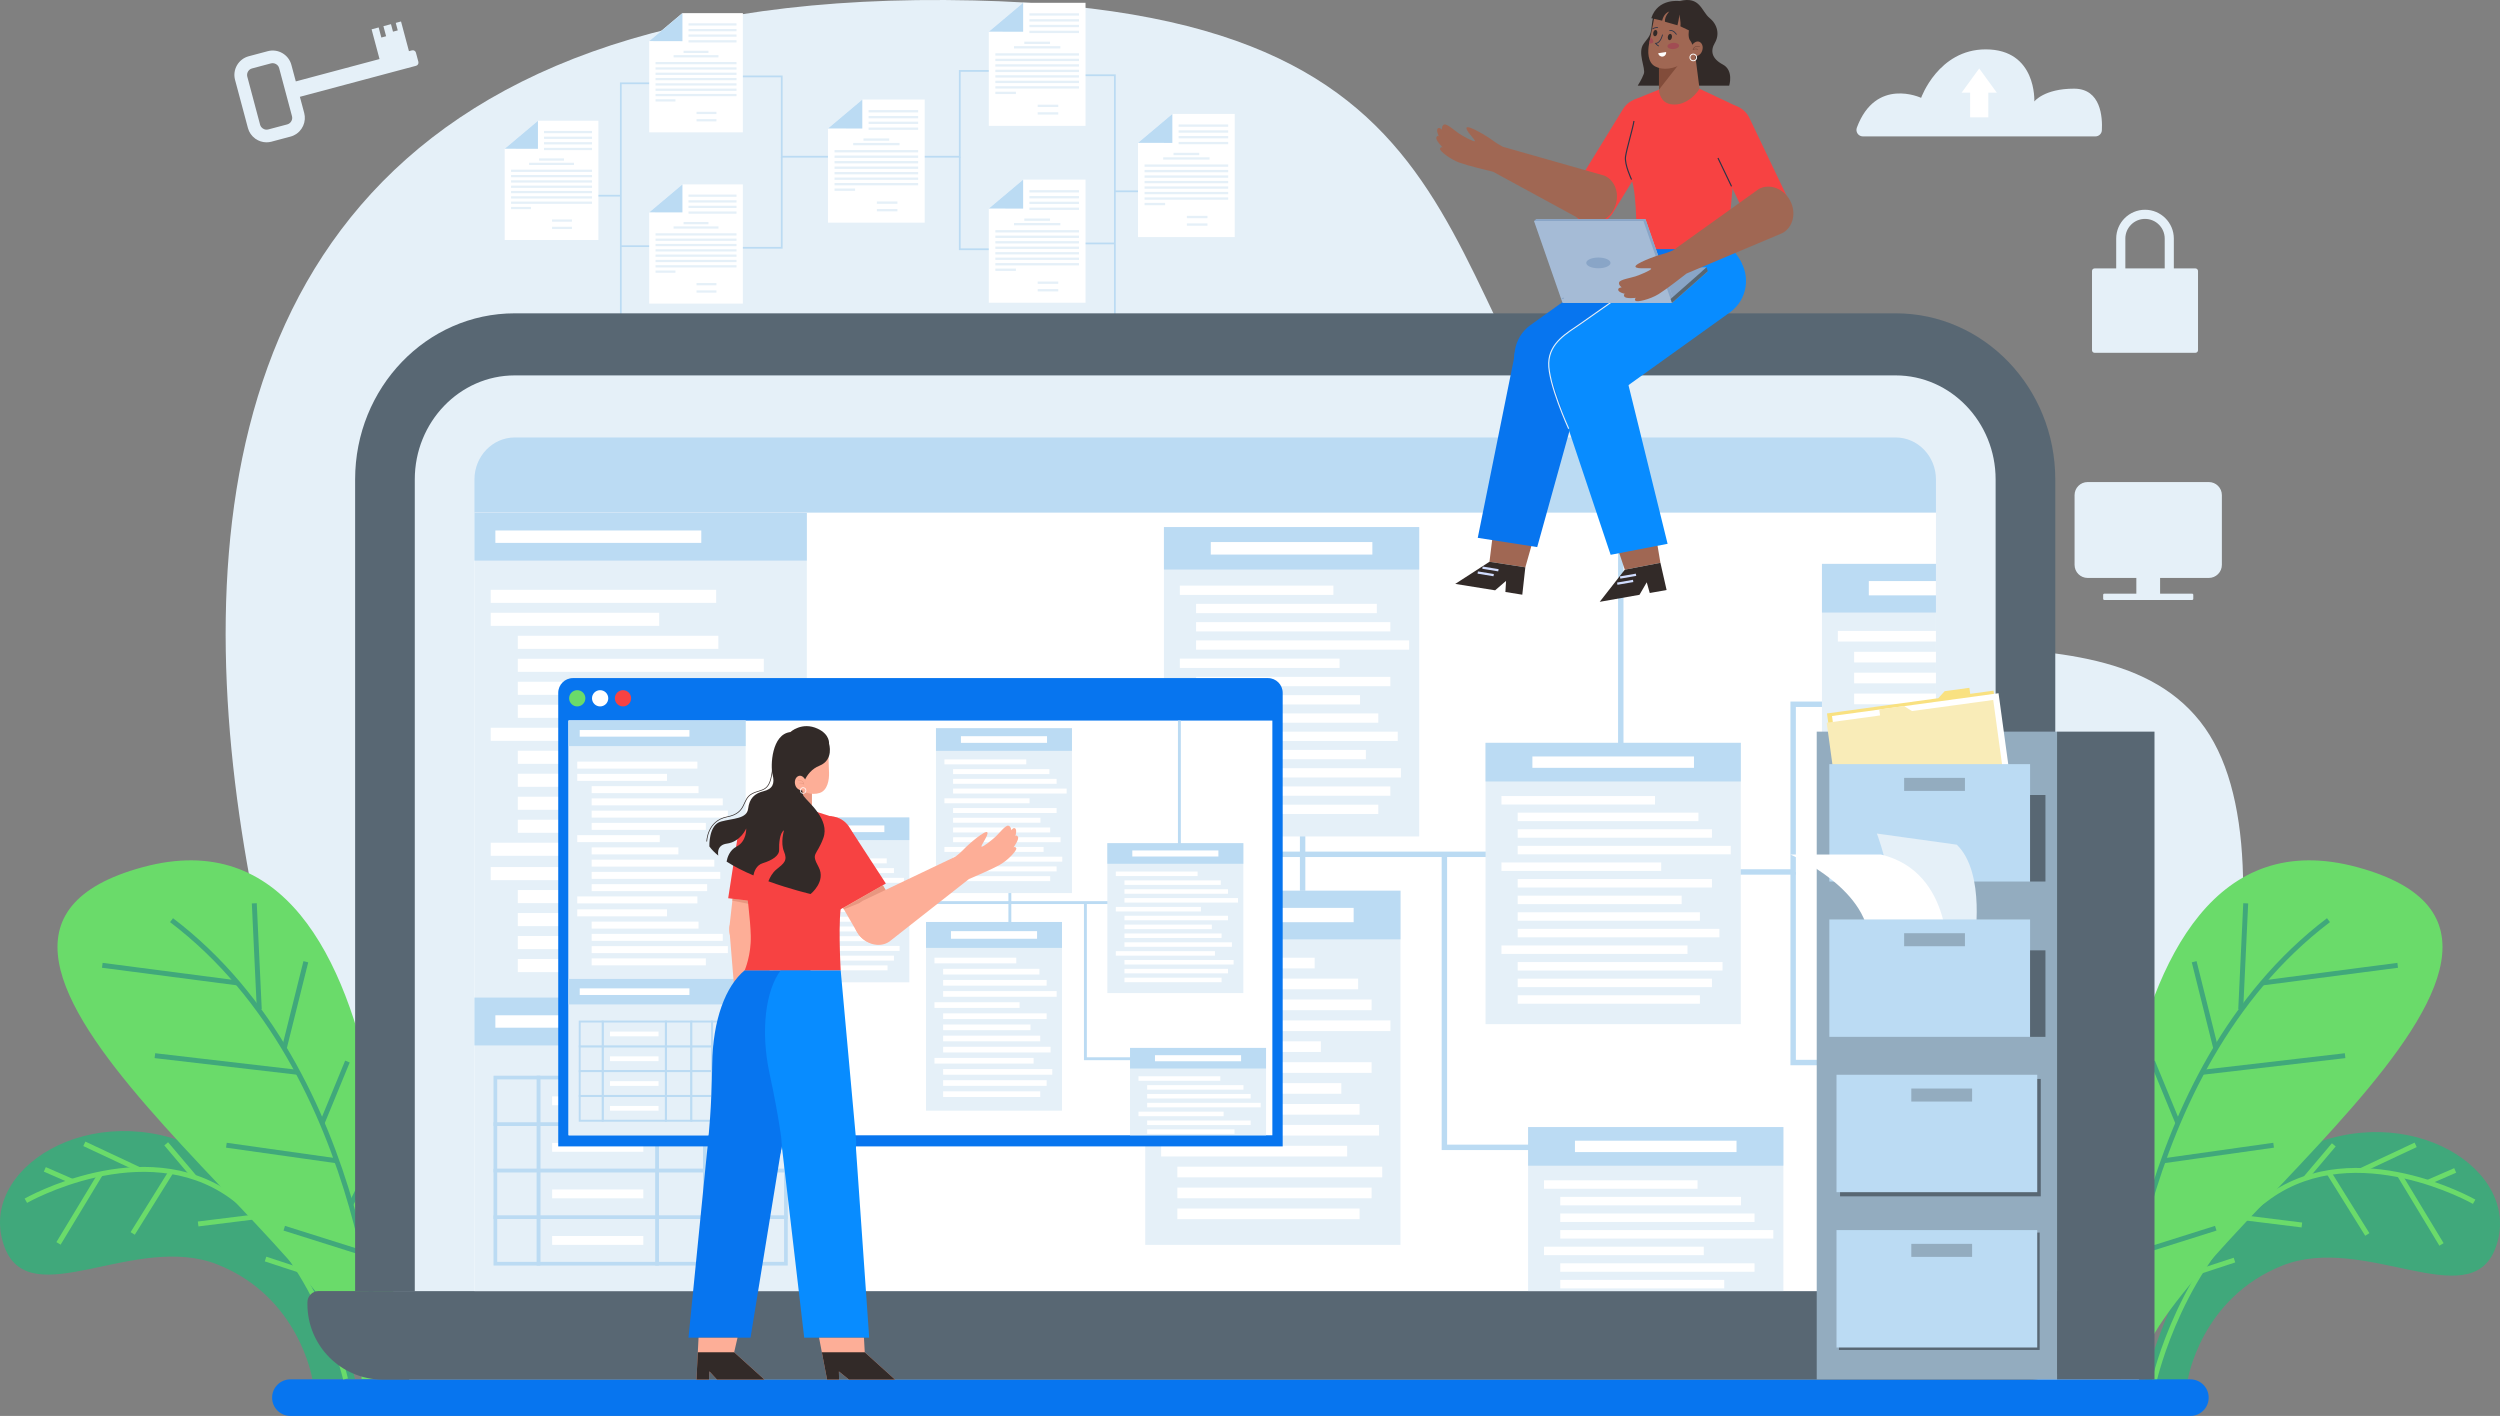 <?xml version="1.0" encoding="UTF-8"?><svg id="Layer_2" xmlns="http://www.w3.org/2000/svg" viewBox="0 0 2519.39 1426.92"><rect x="0" y="0" width="2519.39" height="1426.92" fill="#808080" stroke="none"/><defs><style>.cls-1{fill:#f9ecb8;}.cls-2{fill:#f9e181;}.cls-3{fill:#f74242;}.cls-4{fill:#e89780;}.cls-5{fill:#fff;}.cls-6,.cls-7,.cls-8{fill:#e5f0f8;}.cls-9{fill:#fdae97;}.cls-10{fill:#824c3a;}.cls-11{fill:#6adb6a;}.cls-12{fill:#a06753;}.cls-13{fill:#93acbf;}.cls-14{fill:#a14c53;}.cls-15{fill:#a5bbd6;}.cls-16{fill:#bbdbf3;}.cls-17{fill:#0775ef;}.cls-18{fill:#40a87b;}.cls-19{fill:#088cff;}.cls-20{fill:#89a5c7;}.cls-21{fill:#586773;}.cls-22{fill:#322a28;}.cls-23{stroke-width:.85px;}.cls-23,.cls-24,.cls-25,.cls-26,.cls-27,.cls-7,.cls-28,.cls-29,.cls-30,.cls-31,.cls-32,.cls-33,.cls-34,.cls-8,.cls-35{stroke-miterlimit:10;}.cls-23,.cls-24,.cls-25,.cls-26,.cls-27,.cls-36,.cls-28,.cls-29,.cls-30,.cls-31,.cls-32,.cls-33,.cls-34,.cls-35,.cls-37{fill:none;}.cls-23,.cls-31{stroke:#2c3447;}.cls-24{stroke:#d1ddff;stroke-width:2.29px;}.cls-25{stroke:#40a87b;}.cls-25,.cls-26{stroke-width:4.97px;}.cls-26{stroke:#6adb6a;}.cls-27{stroke-width:.72px;}.cls-27,.cls-34{stroke:#fff;}.cls-7{stroke-width:1.98px;}.cls-7,.cls-29,.cls-32,.cls-33,.cls-8,.cls-35{stroke:#bbdbf3;}.cls-36{stroke:#724638;stroke-width:.57px;}.cls-36,.cls-37{stroke-linecap:round;stroke-linejoin:round;}.cls-28{stroke:#322a28;stroke-width:.71px;}.cls-29{stroke-width:2.91px;}.cls-30{stroke:#e5f0f8;stroke-width:1.14px;}.cls-31{stroke-width:1.18px;}.cls-32{stroke-width:1.79px;}.cls-33{stroke-width:1.74px;}.cls-34{stroke-width:.97px;}.cls-8{stroke-width:3.72px;}.cls-35{stroke-width:5.46px;}.cls-37{stroke:#e89780;stroke-width:.55px;}</style></defs><g id="_ÎÓÈ_1"><g><path class="cls-6" d="M417.06,1400.24S-273.8-29.16,981.52,.45c554.7,13.09,440.29,312.08,676.85,558.16,153.34,159.5,448.25,29.02,558.77,168.4,110.52,139.38-19.36,536.8-64.92,673.23H417.06Z"/><g><path class="cls-18" d="M2161.66,1390.72s44.29-176.67,154.7-231.2,228.24,20.12,198.32,98.62c-25.8,67.68-131.89-15.54-214.44,17.19s-95.56,115.39-95.56,115.39h-43.01Z"/><path class="cls-26" d="M2493.33,1211.07s-118.49-67.53-206.41-5.1c-87.91,62.43-115.74,184.75-115.74,184.75"/><line class="cls-26" x1="2474.22" y1="1179.49" x2="2446.65" y2="1191.5"/><line class="cls-26" x1="2434.4" y1="1153.73" x2="2379.49" y2="1179.49"/><line class="cls-26" x1="2351.9" y1="1153.73" x2="2323.34" y2="1187.48"/><line class="cls-26" x1="2297.75" y1="1176.35" x2="2284.91" y2="1207.43"/><line class="cls-26" x1="2460.43" y1="1254.07" x2="2418.11" y2="1184.05"/><line class="cls-26" x1="2385.67" y1="1244.04" x2="2346.85" y2="1181.7"/><line class="cls-26" x1="2319.73" y1="1234.48" x2="2261.38" y2="1227.23"/><line class="cls-26" x1="2251.8" y1="1269.84" x2="2218.35" y2="1280.82"/></g><g><path class="cls-11" d="M2123.6,1389.69s-31.25-592.2,251.6-515.89c282.86,76.31-220.64,395.48-220.21,515.89h-31.39Z"/><path class="cls-25" d="M2135.03,1389.69s9.88-309.41,211.5-462.4"/><line class="cls-25" x1="2258.1" y1="1017.01" x2="2263.14" y2="910.32"/><line class="cls-25" x1="2416.29" y1="972.8" x2="2280.01" y2="990.56"/><line class="cls-25" x1="2363.29" y1="1063.86" x2="2219.2" y2="1080.65"/><line class="cls-25" x1="2291.24" y1="1154.1" x2="2179.95" y2="1169.83"/><line class="cls-25" x1="2169.27" y1="1069.78" x2="2194.78" y2="1131.76"/><line class="cls-25" x1="2211.19" y1="969.19" x2="2232.94" y2="1056.45"/><line class="cls-25" x1="2145.46" y1="1173.25" x2="2165.78" y2="1213.76"/><line class="cls-25" x1="2232.94" y1="1237.75" x2="2153.18" y2="1262.9"/></g><path class="cls-17" d="M2207.38,1426.92H292.65c-10.18,0-18.43-8.25-18.43-18.43h0c0-10.18,8.25-18.43,18.43-18.43h1914.73c10.18,0,18.43,8.25,18.43,18.43h0c0,10.18-8.25,18.43-18.43,18.43Z"/><g><path class="cls-18" d="M357.74,1389.69s-44.29-176.67-154.7-231.2c-110.41-54.52-228.24,20.12-198.32,98.62,25.8,67.68,131.9-15.54,214.44,17.19,82.55,32.73,95.56,115.39,95.56,115.39h43.01Z"/><path class="cls-26" d="M26.06,1210.04s118.49-67.53,206.41-5.1c87.91,62.43,115.74,184.75,115.74,184.75"/><line class="cls-26" x1="45.17" y1="1178.46" x2="72.74" y2="1190.48"/><line class="cls-26" x1="84.99" y1="1152.7" x2="139.9" y2="1178.46"/><line class="cls-26" x1="167.49" y1="1152.7" x2="196.06" y2="1186.45"/><line class="cls-26" x1="221.64" y1="1175.32" x2="234.48" y2="1206.4"/><line class="cls-26" x1="58.96" y1="1253.04" x2="101.28" y2="1183.02"/><line class="cls-26" x1="133.72" y1="1243.01" x2="172.54" y2="1180.67"/><line class="cls-26" x1="199.66" y1="1233.45" x2="258.02" y2="1226.2"/><line class="cls-26" x1="267.6" y1="1268.81" x2="301.05" y2="1279.79"/></g><g><path class="cls-11" d="M395.79,1389.69s31.25-592.2-251.6-515.89c-282.86,76.31,220.64,395.48,220.21,515.89h31.39Z"/><path class="cls-25" d="M384.36,1389.69s-9.88-309.41-211.5-462.4"/><line class="cls-25" x1="261.29" y1="1017.01" x2="256.26" y2="910.32"/><line class="cls-25" x1="103.1" y1="972.8" x2="239.38" y2="990.56"/><line class="cls-25" x1="156.1" y1="1063.86" x2="300.2" y2="1080.65"/><line class="cls-25" x1="228.15" y1="1154.1" x2="339.45" y2="1169.83"/><line class="cls-25" x1="350.12" y1="1069.78" x2="324.61" y2="1131.76"/><line class="cls-25" x1="308.2" y1="969.19" x2="286.46" y2="1056.45"/><line class="cls-25" x1="373.94" y1="1173.25" x2="353.61" y2="1213.76"/><line class="cls-25" x1="286.46" y1="1237.75" x2="366.21" y2="1262.9"/></g><path class="cls-6" d="M2225.93,485.79h-122.1c-7.28,0-13.17,5.9-13.17,13.17v70.29c0,7.28,5.9,13.17,13.17,13.17h49.08v15.86h-32.3c-.63,0-1.14,.51-1.14,1.14v4.06c0,.63,.51,1.14,1.14,1.14h88.54c.63,0,1.14-.51,1.14-1.14v-4.06c0-.63-.51-1.14-1.14-1.14h-32.3v-15.86h49.08c7.28,0,13.17-5.9,13.17-13.17v-70.29c0-7.28-5.9-13.17-13.17-13.17Z"/><g><path class="cls-6" d="M1877.33,137.46h234.33c3.44,0,6.31-2.67,6.5-6.11,.71-12.95-.74-41.98-28.03-42-30.23-.02-40.04,12.9-40.04,12.9,0,0,2.64-52.57-49.1-52.49-47.64,.07-64.97,48.85-64.97,48.85,0,0-45.61-21.47-64.77,30.01-1.59,4.27,1.52,8.84,6.09,8.84Z"/><polygon class="cls-5" points="1994.55 68.99 1976.8 93.42 1985.38 93.42 1985.38 118.23 2003.73 118.23 2003.73 93.42 2012.31 93.42 1994.55 68.99"/></g><path class="cls-6" d="M2212.46,270.5h-21.77v-30.08c0-16.01-13.03-29.04-29.04-29.04s-29.04,13.03-29.04,29.04v30.08h-21.77c-1.44,0-2.61,1.17-2.61,2.6v79.84c0,1.44,1.17,2.6,2.61,2.6h101.61c1.44,0,2.61-1.16,2.61-2.6v-79.84c0-1.44-1.17-2.6-2.61-2.6Zm-70.64-30.08c0-10.94,8.9-19.83,19.84-19.83s19.84,8.9,19.84,19.83v30.08h-39.67v-30.08Z"/><path class="cls-6" d="M411.04,47.49h0l-6.9-25.85-5.31,1.42,2.02,7.57-4.81,1.28-2.02-7.57-7.62,2.04,2.71,10.16-4.81,1.28-2.71-10.16-7.11,1.9,3.79,14.21h0l.85,3.17,2.98,11.17,.37,1.4h0l-84.37,22.53h0s-4.47-16.71-4.47-16.71c-2.77-10.33-13.48-16.51-23.76-13.76l-19.26,5.13c-10.29,2.77-16.51,13.46-13.74,23.77l.06,.23,1.15,4.3,.04,.14,9.22,34.45,.61,2.3,1.91,7.15c1.16,4.37,3.75,7.98,7.15,10.49v.03c.2,.12,.38,.26,.56,.37,3.11,2.16,6.81,3.41,10.65,3.5,1.77,.03,3.6-.17,5.4-.65l.52-.14v-.02s8.18-2.18,8.18-2.18l1.34-.36,9.17-2.44c2.19-.57,4.2-1.54,5.98-2.76,1.05-.73,2.01-1.55,2.88-2.44,3.16-3.25,5.12-7.54,5.47-12.11,.18-2.12,0-4.3-.58-6.47l-3.73-13.95-.48-1.76-.16-.58h0s117.12-31.28,117.12-31.28c1.74-.46,2.76-2.25,2.3-3.99l-1.23-4.62h0l-1.24-4.63c-.46-1.73-2.24-2.76-3.98-2.3l-3.05,.81-.8-2.99-.29-1.1Zm-136.31,81.79l-4.41,1.18s-.03,0-.05,0c-.39,.1-.79,.16-1.18,.19-.11,0-.22,0-.34,0-.31,0-.61,0-.91-.04-.11-.01-.21-.03-.32-.05-.32-.06-.63-.13-.94-.23-.07-.02-.15-.05-.22-.07-1.16-.42-2.2-1.16-2.98-2.12-.05-.07-.1-.14-.15-.2-.2-.26-.38-.54-.54-.84-.04-.07-.08-.15-.12-.22-.18-.36-.33-.74-.44-1.14l-5.02-18.82-.05-.2-1.73-6.49-3.43-12.86-.67-2.51-.71-2.68-1.34-5.03c-.18-.68-.22-1.36-.17-2.04,.18-2.79,2.1-5.37,4.9-6.11l19.22-5.14c1.12-.3,2.26-.25,3.32,.03,2.28,.6,4.22,2.33,4.85,4.72l7.12,26.68,.51,1.89,4.28,16.02,1.05,3.96c.39,1.47,.22,2.96-.34,4.28-.78,1.85-2.34,3.36-4.38,3.91l-10.43,2.77-1.75,.47-2.64,.69Z"/><g><polyline class="cls-32" points="724.03 77 787.81 77 787.81 157.94 967.21 157.94 967.21 71.47 1034.33 71.47"/><polyline class="cls-32" points="787.81 157.94 787.81 249.7 719.57 249.7"/><polyline class="cls-32" points="967.21 157.94 967.21 251.17 1018.98 251.17"/><g><polyline class="cls-33" points="625.62 332.06 625.62 83.94 701.42 83.94"/><line class="cls-33" x1="667.37" y1="248.08" x2="625.62" y2="248.08"/><line class="cls-33" x1="598.49" y1="197.21" x2="625.62" y2="197.21"/><g><polygon class="cls-5" points="748.62 13.21 748.62 133.35 654.23 133.35 654.23 41.41 687.73 13.21 748.62 13.21"/><polygon class="cls-16" points="687.73 13.21 687.73 41.49 654.23 41.41 687.73 13.21"/><rect class="cls-6" x="693.84" y="23.48" width="48.38" height="2.27"/><rect class="cls-6" x="693.84" y="29.23" width="48.38" height="2.27"/><rect class="cls-6" x="693.84" y="34.76" width="48.38" height="2.27"/><rect class="cls-6" x="693.84" y="40.51" width="48.38" height="2.27"/><rect class="cls-6" x="660.62" y="62.5" width="81.6" height="2.27"/><rect class="cls-6" x="660.62" y="67.86" width="81.6" height="2.27"/><rect class="cls-6" x="660.62" y="73.22" width="81.6" height="2.27"/><rect class="cls-6" x="660.62" y="78.58" width="81.6" height="2.27"/><rect class="cls-6" x="660.62" y="83.94" width="81.6" height="2.27"/><rect class="cls-6" x="660.62" y="89.3" width="81.6" height="2.27"/><rect class="cls-6" x="660.62" y="94.66" width="81.6" height="2.27"/><rect class="cls-6" x="660.62" y="100.02" width="20.06" height="2.27"/><rect class="cls-6" x="701.93" y="112.67" width="20.06" height="2.27"/><rect class="cls-6" x="701.93" y="120.04" width="20.06" height="2.27"/><rect class="cls-6" x="688.87" y="51.15" width="25.1" height="2.27"/><rect class="cls-6" x="678.81" y="55.54" width="45.23" height="2.27"/></g><g><polygon class="cls-5" points="603.01 121.7 603.01 241.83 508.62 241.83 508.62 149.89 542.13 121.7 603.01 121.7"/><polygon class="cls-16" points="542.13 121.7 542.13 149.98 508.62 149.89 542.13 121.7"/><rect class="cls-6" x="548.24" y="131.97" width="48.38" height="2.27"/><rect class="cls-6" x="548.24" y="137.72" width="48.38" height="2.27"/><rect class="cls-6" x="548.24" y="143.25" width="48.38" height="2.27"/><rect class="cls-6" x="548.24" y="149" width="48.38" height="2.27"/><rect class="cls-6" x="515.02" y="170.98" width="81.6" height="2.27"/><rect class="cls-6" x="515.02" y="176.34" width="81.6" height="2.27"/><rect class="cls-6" x="515.02" y="181.71" width="81.6" height="2.27"/><rect class="cls-6" x="515.02" y="187.07" width="81.6" height="2.27"/><rect class="cls-6" x="515.02" y="192.43" width="81.6" height="2.27"/><rect class="cls-6" x="515.02" y="197.79" width="81.6" height="2.27"/><rect class="cls-6" x="515.02" y="203.15" width="81.6" height="2.27"/><rect class="cls-6" x="515.02" y="208.51" width="20.06" height="2.27"/><rect class="cls-6" x="556.33" y="221.15" width="20.06" height="2.27"/><rect class="cls-6" x="556.33" y="228.53" width="20.06" height="2.27"/><rect class="cls-6" x="543.27" y="159.63" width="25.1" height="2.27"/><rect class="cls-6" x="533.2" y="164.02" width="45.23" height="2.27"/></g><g><polygon class="cls-5" points="748.62 185.8 748.62 305.94 654.23 305.94 654.23 214 687.73 185.8 748.62 185.8"/><polygon class="cls-16" points="687.73 185.8 687.73 214.08 654.23 214 687.73 185.8"/><rect class="cls-6" x="693.84" y="196.07" width="48.38" height="2.27"/><rect class="cls-6" x="693.84" y="201.82" width="48.38" height="2.27"/><rect class="cls-6" x="693.84" y="207.35" width="48.38" height="2.27"/><rect class="cls-6" x="693.84" y="213.1" width="48.38" height="2.27"/><rect class="cls-6" x="660.62" y="235.09" width="81.6" height="2.27"/><rect class="cls-6" x="660.62" y="240.45" width="81.6" height="2.27"/><rect class="cls-6" x="660.62" y="245.81" width="81.6" height="2.27"/><rect class="cls-6" x="660.62" y="251.17" width="81.6" height="2.27"/><rect class="cls-6" x="660.62" y="256.53" width="81.6" height="2.27"/><rect class="cls-6" x="660.62" y="261.89" width="81.6" height="2.27"/><rect class="cls-6" x="660.62" y="267.25" width="81.6" height="2.27"/><rect class="cls-6" x="660.62" y="272.61" width="20.06" height="2.27"/><rect class="cls-6" x="701.93" y="285.25" width="20.06" height="2.27"/><rect class="cls-6" x="701.93" y="292.63" width="20.06" height="2.27"/><rect class="cls-6" x="688.87" y="223.74" width="25.1" height="2.27"/><rect class="cls-6" x="678.81" y="228.13" width="45.23" height="2.27"/></g></g><g><polygon class="cls-5" points="931.88 100.33 931.88 224.39 834.4 224.39 834.4 129.45 869 100.33 931.88 100.33"/><polygon class="cls-16" points="869 100.33 869 129.54 834.4 129.45 869 100.33"/><rect class="cls-6" x="875.32" y="110.94" width="49.96" height="2.34"/><rect class="cls-6" x="875.32" y="116.88" width="49.96" height="2.34"/><rect class="cls-6" x="875.32" y="122.59" width="49.96" height="2.34"/><rect class="cls-6" x="875.32" y="128.52" width="49.96" height="2.34"/><rect class="cls-6" x="841" y="151.23" width="84.27" height="2.34"/><rect class="cls-6" x="841" y="156.76" width="84.27" height="2.34"/><rect class="cls-6" x="841" y="162.3" width="84.27" height="2.34"/><rect class="cls-6" x="841" y="167.84" width="84.27" height="2.34"/><rect class="cls-6" x="841" y="173.37" width="84.27" height="2.34"/><rect class="cls-6" x="841" y="178.91" width="84.27" height="2.34"/><rect class="cls-6" x="841" y="184.44" width="84.27" height="2.34"/><rect class="cls-6" x="841" y="189.98" width="20.72" height="2.34"/><rect class="cls-6" x="883.67" y="203.04" width="20.72" height="2.34"/><rect class="cls-6" x="883.67" y="210.65" width="20.72" height="2.34"/><rect class="cls-6" x="870.18" y="139.51" width="25.92" height="2.34"/><rect class="cls-6" x="859.79" y="144.04" width="46.71" height="2.34"/></g><polyline class="cls-32" points="1123.5 332.06 1123.5 75.83 1045.21 75.83"/><line class="cls-32" x1="1080.37" y1="245.33" x2="1123.5" y2="245.33"/><line class="cls-32" x1="1151.51" y1="192.8" x2="1123.5" y2="192.8"/><g><polygon class="cls-5" points="1093.95 2.79 1093.95 126.85 996.47 126.85 996.47 31.91 1031.08 2.79 1093.95 2.79"/><polygon class="cls-16" points="1031.08 2.79 1031.08 32 996.47 31.91 1031.08 2.79"/><rect class="cls-6" x="1037.39" y="13.4" width="49.96" height="2.34"/><rect class="cls-6" x="1037.39" y="19.34" width="49.96" height="2.34"/><rect class="cls-6" x="1037.39" y="25.04" width="49.96" height="2.34"/><rect class="cls-6" x="1037.39" y="30.98" width="49.96" height="2.34"/><rect class="cls-6" x="1003.08" y="53.69" width="84.27" height="2.34"/><rect class="cls-6" x="1003.08" y="59.22" width="84.27" height="2.34"/><rect class="cls-6" x="1003.08" y="64.76" width="84.27" height="2.34"/><rect class="cls-6" x="1003.08" y="70.29" width="84.27" height="2.34"/><rect class="cls-6" x="1003.08" y="75.83" width="84.27" height="2.34"/><rect class="cls-6" x="1003.08" y="81.37" width="84.27" height="2.34"/><rect class="cls-6" x="1003.08" y="86.9" width="84.27" height="2.34"/><rect class="cls-6" x="1003.08" y="92.44" width="20.72" height="2.34"/><rect class="cls-6" x="1045.74" y="105.49" width="20.72" height="2.34"/><rect class="cls-6" x="1045.74" y="113.11" width="20.72" height="2.34"/><rect class="cls-6" x="1032.25" y="41.97" width="25.92" height="2.34"/><rect class="cls-6" x="1021.86" y="46.5" width="46.71" height="2.34"/></g><g><polygon class="cls-5" points="1244.31 114.82 1244.31 238.88 1146.84 238.88 1146.84 143.94 1181.44 114.82 1244.31 114.82"/><polygon class="cls-16" points="1181.44 114.82 1181.44 144.03 1146.84 143.94 1181.44 114.82"/><rect class="cls-6" x="1187.75" y="125.43" width="49.96" height="2.34"/><rect class="cls-6" x="1187.75" y="131.37" width="49.96" height="2.34"/><rect class="cls-6" x="1187.75" y="137.08" width="49.96" height="2.34"/><rect class="cls-6" x="1187.75" y="143.01" width="49.96" height="2.34"/><rect class="cls-6" x="1153.44" y="165.72" width="84.27" height="2.34"/><rect class="cls-6" x="1153.44" y="171.25" width="84.27" height="2.34"/><rect class="cls-6" x="1153.44" y="176.79" width="84.27" height="2.34"/><rect class="cls-6" x="1153.44" y="182.33" width="84.27" height="2.34"/><rect class="cls-6" x="1153.44" y="187.86" width="84.27" height="2.34"/><rect class="cls-6" x="1153.44" y="193.4" width="84.27" height="2.34"/><rect class="cls-6" x="1153.44" y="198.93" width="84.27" height="2.34"/><rect class="cls-6" x="1153.44" y="204.47" width="20.72" height="2.34"/><rect class="cls-6" x="1196.1" y="217.53" width="20.72" height="2.34"/><rect class="cls-6" x="1196.1" y="225.14" width="20.72" height="2.34"/><rect class="cls-6" x="1182.61" y="154" width="25.92" height="2.34"/><rect class="cls-6" x="1172.22" y="158.53" width="46.71" height="2.34"/></g><g><polygon class="cls-5" points="1093.95 181.02 1093.95 305.08 996.47 305.08 996.47 210.14 1031.08 181.02 1093.95 181.02"/><polygon class="cls-16" points="1031.08 181.02 1031.08 210.23 996.47 210.14 1031.08 181.02"/><rect class="cls-6" x="1037.39" y="191.63" width="49.96" height="2.34"/><rect class="cls-6" x="1037.39" y="197.57" width="49.96" height="2.34"/><rect class="cls-6" x="1037.39" y="203.27" width="49.96" height="2.34"/><rect class="cls-6" x="1037.39" y="209.21" width="49.96" height="2.34"/><rect class="cls-6" x="1003.08" y="231.92" width="84.27" height="2.34"/><rect class="cls-6" x="1003.08" y="237.45" width="84.27" height="2.34"/><rect class="cls-6" x="1003.08" y="242.99" width="84.27" height="2.34"/><rect class="cls-6" x="1003.08" y="248.52" width="84.27" height="2.34"/><rect class="cls-6" x="1003.08" y="254.06" width="84.27" height="2.34"/><rect class="cls-6" x="1003.08" y="259.6" width="84.27" height="2.34"/><rect class="cls-6" x="1003.08" y="265.13" width="84.27" height="2.34"/><rect class="cls-6" x="1003.08" y="270.67" width="20.72" height="2.34"/><rect class="cls-6" x="1045.74" y="283.72" width="20.72" height="2.34"/><rect class="cls-6" x="1045.74" y="291.34" width="20.72" height="2.34"/><rect class="cls-6" x="1032.25" y="220.2" width="25.92" height="2.34"/><rect class="cls-6" x="1021.86" y="224.73" width="46.71" height="2.34"/></g></g><g><path class="cls-21" d="M321.12,1301.05h1788.17c6.24,0,11.31,5.07,11.31,11.31v1.99c0,41.92-34.04,75.96-75.96,75.96H385.77c-41.92,0-75.96-34.04-75.96-75.96v-1.99c0-6.24,5.07-11.31,11.31-11.31Z"/><path class="cls-21" d="M2071.22,483.13v817.93H357.88V483.13c0-92.46,71.99-167.38,160.84-167.38H1910.38c88.84,0,160.84,74.92,160.84,167.38Z"/><path class="cls-6" d="M2011.1,483.13v817.93H418V483.13c0-57.77,45.21-104.82,100.72-104.82H1910.38c55.51,0,100.72,47.05,100.72,104.82Z"/><path class="cls-16" d="M1950.97,483.1v33.61H478.14v-33.61c0-23.22,18.22-42.24,40.59-42.24H1910.38c22.37,0,40.59,19.02,40.59,42.24Z"/><rect class="cls-5" x="478.16" y="516.73" width="1472.8" height="784.33"/><g><rect class="cls-6" x="478.14" y="516.74" width="334.94" height="784.32"/><rect class="cls-16" x="478.14" y="516.74" width="334.94" height="48.21"/><rect class="cls-16" x="478.14" y="1005.32" width="334.94" height="48.21"/><g><rect class="cls-5" x="494.53" y="594.37" width="227.19" height="13.19"/><rect class="cls-5" x="494.53" y="617.54" width="169.79" height="13.19"/><rect class="cls-5" x="521.82" y="640.71" width="202.11" height="13.19"/><rect class="cls-5" x="521.82" y="663.88" width="247.92" height="13.19"/><rect class="cls-5" x="521.82" y="687.05" width="257.58" height="13.19"/><rect class="cls-5" x="521.82" y="710.23" width="215.91" height="13.19"/><rect class="cls-5" x="494.53" y="733.4" width="156.08" height="13.19"/><rect class="cls-5" x="521.82" y="756.57" width="164.02" height="13.19"/><rect class="cls-5" x="521.82" y="779.74" width="231.92" height="13.19"/><rect class="cls-5" x="521.82" y="802.91" width="243.23" height="13.19"/><rect class="cls-5" x="521.82" y="826.08" width="218.39" height="13.19"/><rect class="cls-5" x="494.53" y="849.25" width="227.19" height="13.19"/><rect class="cls-5" x="494.53" y="873.77" width="169.79" height="13.19"/><rect class="cls-5" x="521.82" y="896.94" width="202.11" height="13.19"/><rect class="cls-5" x="521.82" y="920.11" width="247.92" height="13.19"/><rect class="cls-5" x="521.82" y="943.28" width="257.58" height="13.19"/><rect class="cls-5" x="521.82" y="966.45" width="215.91" height="13.19"/></g><g><g><rect class="cls-8" x="662.1" y="1132.81" width="48.21" height="46.9"/><rect class="cls-8" x="542.63" y="1132.81" width="119.47" height="46.9"/><rect class="cls-8" x="499.21" y="1132.81" width="43.42" height="46.9"/><rect class="cls-8" x="710.31" y="1132.81" width="39.31" height="46.9"/><rect class="cls-8" x="749.62" y="1132.81" width="42.39" height="46.9"/></g><rect class="cls-8" x="662.1" y="1085.91" width="48.21" height="46.9"/><rect class="cls-8" x="542.63" y="1085.91" width="119.47" height="46.9"/><rect class="cls-8" x="499.21" y="1085.91" width="43.42" height="46.9"/><rect class="cls-8" x="710.31" y="1085.91" width="39.31" height="46.9"/><rect class="cls-8" x="749.62" y="1085.91" width="42.39" height="46.9"/><rect class="cls-5" x="556.42" y="1104.88" width="91.89" height="8.94"/><rect class="cls-5" x="556.42" y="1151.78" width="91.89" height="8.94"/></g><polyline class="cls-35" points="1112.44 860.94 1312.72 860.94 1312.72 820.32"/><g><g><rect class="cls-8" x="662.1" y="1226.6" width="48.21" height="46.9"/><rect class="cls-8" x="542.63" y="1226.6" width="119.47" height="46.9"/><rect class="cls-8" x="499.21" y="1226.6" width="43.42" height="46.9"/><rect class="cls-8" x="710.31" y="1226.6" width="39.31" height="46.9"/><rect class="cls-8" x="749.62" y="1226.6" width="42.39" height="46.9"/></g><rect class="cls-8" x="662.1" y="1179.7" width="48.21" height="46.9"/><rect class="cls-8" x="542.63" y="1179.7" width="119.47" height="46.9"/><rect class="cls-8" x="499.21" y="1179.7" width="43.42" height="46.9"/><rect class="cls-8" x="710.31" y="1179.7" width="39.31" height="46.9"/><rect class="cls-8" x="749.62" y="1179.7" width="42.39" height="46.9"/><rect class="cls-5" x="556.42" y="1198.68" width="91.89" height="8.94"/><rect class="cls-5" x="556.42" y="1245.58" width="91.89" height="8.94"/></g><rect class="cls-5" x="499.21" y="1023.16" width="207.52" height="12.51"/><rect class="cls-5" x="499.21" y="534.59" width="207.52" height="12.51"/><polyline class="cls-35" points="1744.18 878.72 1807.06 878.72 1807.06 709.72 1857.56 709.72"/><polyline class="cls-35" points="1509.13 860.94 1312.72 860.94 1312.72 906.87"/><g><rect class="cls-6" x="865.33" y="699.95" width="257.22" height="311.8"/><rect class="cls-16" x="865.33" y="699.95" width="257.22" height="42.82"/><rect class="cls-5" x="912.53" y="715.06" width="162.83" height="12.61"/><rect class="cls-5" x="881.34" y="758.94" width="154.74" height="9.38"/><rect class="cls-5" x="897.72" y="777.34" width="182.15" height="9.38"/><rect class="cls-5" x="897.72" y="795.74" width="195.77" height="9.38"/><rect class="cls-5" x="897.72" y="814.14" width="214.72" height="9.38"/><rect class="cls-5" x="881.34" y="832.54" width="160.99" height="9.38"/><rect class="cls-5" x="897.72" y="850.93" width="195.77" height="9.38"/><rect class="cls-5" x="897.72" y="869.33" width="165.23" height="9.38"/><rect class="cls-5" x="897.72" y="887.73" width="183.63" height="9.38"/><rect class="cls-5" x="897.72" y="906.13" width="203.24" height="9.38"/><rect class="cls-5" x="881.34" y="924.53" width="187.49" height="9.38"/><rect class="cls-5" x="897.72" y="942.93" width="206.44" height="9.38"/><rect class="cls-5" x="897.72" y="961.33" width="195.77" height="9.38"/><rect class="cls-5" x="897.72" y="979.73" width="183.63" height="9.38"/></g><g><rect class="cls-6" x="1172.97" y="531.16" width="257.22" height="311.8"/><rect class="cls-16" x="1172.97" y="531.16" width="257.22" height="42.82"/><rect class="cls-5" x="1220.17" y="546.26" width="162.84" height="12.61"/><rect class="cls-5" x="1188.98" y="590.14" width="154.74" height="9.38"/><rect class="cls-5" x="1205.35" y="608.54" width="182.15" height="9.38"/><rect class="cls-5" x="1205.35" y="626.94" width="195.77" height="9.38"/><rect class="cls-5" x="1205.35" y="645.34" width="214.72" height="9.38"/><rect class="cls-5" x="1188.98" y="663.74" width="160.99" height="9.38"/><rect class="cls-5" x="1205.35" y="682.14" width="195.77" height="9.38"/><rect class="cls-5" x="1205.35" y="700.54" width="165.23" height="9.38"/><rect class="cls-5" x="1205.35" y="718.94" width="183.63" height="9.38"/><rect class="cls-5" x="1205.35" y="737.34" width="203.25" height="9.38"/><rect class="cls-5" x="1188.98" y="755.74" width="187.49" height="9.38"/><rect class="cls-5" x="1205.35" y="774.14" width="206.44" height="9.38"/><rect class="cls-5" x="1205.35" y="792.54" width="195.77" height="9.38"/><rect class="cls-5" x="1205.35" y="810.94" width="183.63" height="9.38"/></g><polyline class="cls-35" points="1807.06 878.72 1807.06 1070.78 1892 1070.78"/><g><rect class="cls-6" x="1154.11" y="897.63" width="257.22" height="356.89"/><rect class="cls-16" x="1154.11" y="897.63" width="257.22" height="49.02"/><rect class="cls-5" x="1201.31" y="914.92" width="162.84" height="14.43"/><rect class="cls-5" x="1170.12" y="965.15" width="154.74" height="10.74"/><rect class="cls-5" x="1186.5" y="986.21" width="182.15" height="10.74"/><rect class="cls-5" x="1186.5" y="1007.27" width="195.77" height="10.74"/><rect class="cls-5" x="1186.5" y="1028.33" width="214.72" height="10.74"/><rect class="cls-5" x="1170.12" y="1049.39" width="161" height="10.74"/><rect class="cls-5" x="1186.5" y="1070.45" width="195.77" height="10.74"/><rect class="cls-5" x="1186.5" y="1091.51" width="165.23" height="10.74"/><rect class="cls-5" x="1186.5" y="1112.57" width="183.63" height="10.74"/><rect class="cls-5" x="1186.5" y="1133.63" width="203.24" height="10.74"/><rect class="cls-5" x="1170.12" y="1154.69" width="187.49" height="10.74"/><rect class="cls-5" x="1186.5" y="1175.75" width="206.44" height="10.74"/><rect class="cls-5" x="1186.5" y="1196.81" width="195.77" height="10.74"/><rect class="cls-5" x="1186.5" y="1217.88" width="183.63" height="10.74"/></g><g><rect class="cls-6" x="1836.09" y="568.27" width="114.87" height="356.92"/><rect class="cls-16" x="1836.09" y="568.27" width="114.87" height="49.03"/><rect class="cls-5" x="1883.31" y="585.57" width="67.65" height="14.42"/><rect class="cls-5" x="1852.09" y="635.8" width="98.86" height="10.73"/><rect class="cls-5" x="1868.5" y="656.86" width="82.46" height="10.73"/><rect class="cls-5" x="1868.5" y="677.91" width="82.46" height="10.73"/><rect class="cls-5" x="1868.5" y="698.97" width="82.46" height="10.73"/><rect class="cls-5" x="1852.09" y="720.02" width="98.86" height="10.78"/><rect class="cls-5" x="1868.5" y="741.08" width="82.46" height="10.78"/><rect class="cls-5" x="1868.5" y="762.13" width="82.46" height="10.78"/><rect class="cls-5" x="1868.5" y="783.25" width="82.46" height="10.73"/><rect class="cls-5" x="1868.5" y="804.3" width="82.46" height="10.73"/><rect class="cls-5" x="1852.09" y="825.36" width="98.86" height="10.73"/><rect class="cls-5" x="1868.5" y="846.41" width="82.46" height="10.73"/><rect class="cls-5" x="1868.5" y="867.47" width="82.46" height="10.73"/><rect class="cls-5" x="1868.5" y="888.52" width="82.46" height="10.73"/></g><g><rect class="cls-6" x="1497.08" y="748.59" width="257.22" height="283.5"/><rect class="cls-16" x="1497.08" y="748.59" width="257.22" height="38.94"/><rect class="cls-5" x="1544.27" y="762.33" width="162.83" height="11.46"/><rect class="cls-5" x="1513.09" y="802.22" width="154.74" height="8.53"/><rect class="cls-5" x="1529.46" y="818.95" width="182.15" height="8.53"/><rect class="cls-5" x="1529.46" y="835.68" width="195.77" height="8.53"/><rect class="cls-5" x="1529.46" y="852.41" width="214.72" height="8.53"/><rect class="cls-5" x="1513.09" y="869.14" width="161" height="8.53"/><rect class="cls-5" x="1529.46" y="885.87" width="195.77" height="8.53"/><rect class="cls-5" x="1529.46" y="902.6" width="165.23" height="8.53"/><rect class="cls-5" x="1529.46" y="919.33" width="183.63" height="8.53"/><rect class="cls-5" x="1529.46" y="936.06" width="203.25" height="8.53"/><rect class="cls-5" x="1513.09" y="952.79" width="187.49" height="8.53"/><rect class="cls-5" x="1529.46" y="969.52" width="206.44" height="8.53"/><rect class="cls-5" x="1529.46" y="986.25" width="195.77" height="8.53"/><rect class="cls-5" x="1529.46" y="1002.98" width="183.63" height="8.53"/></g><g><rect class="cls-6" x="1868.5" y="991.87" width="82.46" height="283.54"/><rect class="cls-16" x="1868.5" y="991.87" width="82.46" height="38.93"/><rect class="cls-5" x="1915.66" y="1005.6" width="35.3" height="11.46"/><rect class="cls-5" x="1884.5" y="1045.5" width="66.46" height="8.57"/><rect class="cls-5" x="1900.84" y="1062.24" width="50.11" height="8.51"/><rect class="cls-5" x="1900.84" y="1078.99" width="50.11" height="8.51"/><rect class="cls-5" x="1900.84" y="1095.73" width="50.11" height="8.51"/><rect class="cls-5" x="1884.5" y="1112.41" width="66.46" height="8.57"/><rect class="cls-5" x="1900.84" y="1129.16" width="50.11" height="8.57"/><rect class="cls-5" x="1900.84" y="1145.9" width="50.11" height="8.51"/><rect class="cls-5" x="1900.84" y="1162.64" width="50.11" height="8.51"/><rect class="cls-5" x="1900.84" y="1179.38" width="50.11" height="8.51"/><rect class="cls-5" x="1884.5" y="1196.07" width="66.46" height="8.57"/><rect class="cls-5" x="1900.84" y="1212.81" width="50.11" height="8.51"/><rect class="cls-5" x="1900.84" y="1229.55" width="50.11" height="8.51"/><rect class="cls-5" x="1900.84" y="1246.29" width="50.11" height="8.51"/></g><g><path class="cls-6" d="M1539.95,1135.8v165.26h257.26v-165.26h-257.26Z"/><rect class="cls-16" x="1539.97" y="1135.81" width="257.22" height="38.94"/><rect class="cls-5" x="1587.17" y="1149.55" width="162.83" height="11.46"/><rect class="cls-5" x="1555.98" y="1189.45" width="154.74" height="8.53"/><rect class="cls-5" x="1572.36" y="1206.18" width="182.15" height="8.53"/><rect class="cls-5" x="1572.36" y="1222.91" width="195.77" height="8.53"/><rect class="cls-5" x="1572.36" y="1239.64" width="214.72" height="8.53"/><rect class="cls-5" x="1555.98" y="1256.37" width="161" height="8.53"/><rect class="cls-5" x="1572.36" y="1273.1" width="195.77" height="8.53"/><rect class="cls-5" x="1572.36" y="1289.83" width="165.23" height="8.53"/></g><polyline class="cls-35" points="1455.59 860.94 1455.59 1156.25 1555.98 1156.25"/><line class="cls-35" x1="1633.35" y1="755.74" x2="1633.35" y2="516.72"/></g></g><g><path class="cls-22" d="M1659.17,86.32h83.44s4.81-15.34-6.41-21.3c-11.22-5.96-12.83-13.71-8.02-21.86s2.9-18.28-5.34-24.99c-8.25-6.71-9.48-22.46-30.19-17.08,0,0-25.81,5.11-27.49,20.02-1.68,14.9-1.65,13.62-8.6,22.71-6.95,9.09,2.14,24.88,0,30.62s-6.15,11.88-6.15,11.88h8.75Z"/><path class="cls-3" d="M1593.48,222.47h0c10.78,6.62,25.01,3.21,31.62-7.57l49.73-81.01c6.62-10.78,3.21-25.01-7.57-31.62h0c-10.78-6.62-25.01-3.21-31.62,7.57l-49.73,81.01c-6.62,10.78-3.21,25.01,7.57,31.62Z"/><path class="cls-19" d="M1745.62,251.05s6.7,7.61,9.37,13.82c2.67,6.21-29.16,2.79-29.16,2.79l3.47-29.83,16.32,13.22Z"/><path class="cls-17" d="M1533.41,381.75h0c12.43,17.33,36.78,21.34,54.11,8.91l121.04-86.81c17.33-12.43,21.34-36.78,8.91-54.11h0c-12.43-17.33-36.78-21.34-54.11-8.91l-121.04,86.81c-17.33,12.43-21.34,36.78-8.91,54.11Z"/><path class="cls-19" d="M1568.28,392.61h0c12.43,17.33,36.78,21.34,54.11,8.91l121.04-86.81c17.33-12.43,21.34-36.78,8.91-54.11h0c-12.43-17.33-36.78-21.34-54.11-8.91l-121.04,86.81c-17.33,12.43-21.34,36.78-8.91,54.11Z"/><path class="cls-3" d="M1712.71,89.47l40.24,18.95s-8.95,102.86-9.87,114.19c-.92,11.33,2.54,28.44,2.54,28.44h-96.43s1.16-55.5-5.32-70.99c-4.39-10.5-7.4-16.88-4.86-28.91s11.1-30.06,8.09-50.87l24.74-9.94,40.86-.87Z"/><polygon class="cls-12" points="1537.16 571.71 1544.57 545.59 1504.28 539.77 1501.02 566.12 1537.16 571.71"/><path class="cls-12" d="M1671.84,43.56v46.79s0,.57,.11,1.49c.48,3.82,2.95,13.63,15.66,13.49,11.62-.14,19.73-8.67,23.19-13.15,1.26-1.6,1.9-2.7,1.9-2.7l-5.85-45.92h-35.01Z"/><polygon class="cls-12" points="1673.29 567.16 1637.4 574.09 1629.79 551.32 1669.64 545.38 1673.29 567.16"/><polygon class="cls-10" points="1671.85 90.34 1692.66 63.78 1671.85 59.77 1671.85 90.34"/><path class="cls-12" d="M1667.96,66.93c7.67,4.12,19.56,2.92,29.07-4.03,9.51-6.96,33.14-35.16,11.8-54.12-21.37-18.96-39.91,2.72-41.21,6.36,0,0-2.62,13.18-4.44,22.48-.48,2.36-.9,4.46-1.21,6.04-.04,.26-.11,.49-.15,.72-1.43,7.28-1.53,18.46,6.14,22.56Z"/><path class="cls-3" d="M1793.1,235.24h0c11.41-5.45,16.29-19.25,10.83-30.66l-40.98-85.77c-5.45-11.41-19.25-16.29-30.66-10.83h0c-11.41,5.45-16.29,19.25-10.83,30.66l40.98,85.77c5.45,11.41,19.25,16.29,30.66,10.83Z"/><path class="cls-17" d="M1575.31,328.8c19.32,6.94,29.36,28.22,22.43,47.55l-48.62,174.98-59.91-9.32,36.44-180.38h.01c.2-3.46,.88-6.96,2.11-10.39,6.94-19.32,28.22-29.36,47.55-22.43Z"/><polygon class="cls-22" points="1679.53 594.6 1662.54 597.6 1659.52 586.82 1652.2 599.42 1612.12 606.49 1637.4 574.09 1673.29 567.16 1679.53 594.6"/><path class="cls-19" d="M1591.46,331.22c20.22-3.56,39.5,9.94,43.06,30.15l46.01,186.66-57.39,11.08-58.52-174.75h.01c-1.54-3.12-2.69-6.48-3.33-10.08-3.56-20.22,9.94-39.5,30.15-43.06Z"/><line class="cls-24" x1="1648.72" y1="579.23" x2="1632.69" y2="582.01"/><path class="cls-22" d="M1692.66,1.1s-21.99-3.23-28.57,17.21l11,2.54s1.12-7.22,7.27-9.35c0,0-4.92,4.78-4.54,10.39l12.63,3.59s1.97-7.7,1.84-10.91c0,0,1.82,7.69,1.15,11.96l8.6,4.11s-1.37,7.28,1.43,10.48c2.81,3.21,5.08,15.68,5.08,15.68,0,0,14.03-24.07,11.36-33.02-2.67-8.95-7.73-23.46-27.25-22.69Z"/><line class="cls-24" x1="1645.82" y1="585.44" x2="1629.79" y2="588.21"/><polygon class="cls-22" points="1534.1 599.31 1517.07 596.57 1517.74 585.4 1506.7 594.9 1466.52 588.44 1501.02 566.12 1537.16 571.71 1534.1 599.31"/><line class="cls-24" x1="1510.03" y1="574.69" x2="1493.98" y2="572.05"/><line class="cls-24" x1="1505.26" y1="579.6" x2="1489.2" y2="576.97"/><path class="cls-30" d="M1667.96,273.4s-63.71,44.92-76.02,53.48c-12.31,8.57-30.5,18.24-31.2,38.82-.71,20.58,20.11,66.33,20.11,66.33"/><path class="cls-12" d="M1703.78,47.51c-2.19,4.05-2.65,6.82,.52,8.54s8.19,.74,10.38-3.31,1.39-8.72-1.79-10.44c-3.18-1.72-6.92,1.16-9.11,5.21Z"/><path class="cls-36" d="M1712.76,46.75s-5.37-1.23-6.67,3.26c0,0,2.07-1.31,4.69-.34"/><path class="cls-22" d="M1684.88,37.68c-.3,1.75-1.47,3.01-2.6,2.82-1.13-.2-1.81-1.78-1.5-3.53,.3-1.75,1.47-3.01,2.6-2.82,1.13,.2,1.81,1.78,1.5,3.53Z"/><path class="cls-22" d="M1670.15,33.72c-.3,1.75-1.47,3.01-2.6,2.82-1.13-.2-1.81-1.78-1.5-3.53,.3-1.75,1.47-3.01,2.6-2.82,1.13,.2,1.81,1.78,1.5,3.53Z"/><path class="cls-5" d="M1675.69,57.01c-2.19,.34-4.25-1.15-4.6-3.35l7.94-1.25c.34,2.19-1.16,4.25-3.35,4.6Z"/><path class="cls-23" d="M1689.49,34.86s-2.76-4.98-7.13-4.11"/><path class="cls-23" d="M1670.84,27.94s-2.47-.92-5.67,1.37"/><path class="cls-23" d="M1675.4,34.89s-1.71,8.65-6.99,8.82c0,0,1.36,1.76,3.29,2.72"/><path class="cls-14" d="M1680.39,46.73c.13,1.74,2.85,2.97,6.08,2.73,3.23-.23,5.75-1.84,5.62-3.58-.13-1.74-2.85-2.97-6.08-2.73-3.23,.23-5.75,1.84-5.62,3.58Z"/><path class="cls-14" d="M1661.97,43.65c1.84,.41,3.44,.09,4.01-.97,.75-1.39-.48-3.51-2.81-5.07-.48,2.36-.9,4.46-1.21,6.04Z"/><path class="cls-12" d="M1627.2,208.97c5.52-12.71,.85-27.1-10.37-31.97l-102.31-29.09c-3.2-1.72-6.79-3.82-9.55-5.93-6.41-4.89-25.41-16.14-27.01-13.39-1.6,2.75,9.85,13.09,8.24,13.69-1.62,.6-11.79-5.02-15.93-7.76-4.15-2.74-12.09-10.05-14.82-9.06-2.73,1-2.35,5.26-2.35,5.26,0,0-2.69-3.16-4.34-1.1-1.65,2.06,1.35,8,1.35,8,0,0-1.32-1.91-2.57,.81-1.25,2.72,6.24,10.03,6.24,10.03,0,0-1.93-.83-2.6,1.37-.67,2.19,10.23,10.71,19.72,14.13,8.47,3.06,29.41,8.08,33.81,9.13l92.05,50.14c11.22,4.87,24.92-1.55,30.44-14.26Z"/><line class="cls-31" x1="1744.95" y1="187.8" x2="1731.3" y2="159.23"/><polygon class="cls-20" points="1684.94 305.3 1721 273.4 1614.34 273.4 1574.67 305.3 1684.94 305.3"/><path class="cls-34" d="M1703.07,57.31c-.32,1.84,.92,3.59,2.76,3.91,1.84,.32,3.59-.92,3.91-2.76,.32-1.84-.92-3.59-2.76-3.91-1.84-.32-3.59,.92-3.91,2.76Z"/><g><polygon class="cls-15" points="1574.67 305.3 1684.94 305.3 1656.16 222.72 1545.89 222.72 1574.67 305.3"/><g><polygon class="cls-20" points="1683.73 301.29 1719.79 269.39 1613.14 269.39 1573.46 301.29 1683.73 301.29"/><polygon class="cls-15" points="1576.75 303.47 1687.02 303.47 1658.24 220.89 1547.97 220.89 1576.75 303.47"/><polygon class="cls-20" points="1547.97 220.89 1545.89 222.72 1656.16 222.72 1684.94 305.3 1687.02 303.47 1658.24 220.89 1547.97 220.89"/><polygon class="cls-21" points="1719.79 269.39 1721 273.4 1684.94 305.3 1683.54 301.29 1719.79 269.39"/></g><path class="cls-20" d="M1598.54,264.95c0,2.99,5.47,5.41,12.23,5.41s12.23-2.42,12.23-5.41-5.47-5.41-12.23-5.41-12.23,2.42-12.23,5.41Z"/></g><path class="cls-12" d="M1804.03,202.2c-6.5-12.24-20.66-17.55-31.47-11.81l-86.5,61.89c-3.34,1.43-7.22,2.92-10.59,3.77-7.83,1.97-28.45,9.82-27.3,12.78,1.15,2.96,16.37,.45,15.84,2.09-.54,1.64-11.27,6.09-16,7.63-4.73,1.53-15.39,3.19-16.32,5.95-.92,2.76,2.65,5.11,2.65,5.11,0,0-4.15,.13-3.56,2.71,.58,2.57,7.1,3.93,7.1,3.93,0,0-2.32-.16-.97,2.52,1.35,2.68,11.73,1.37,11.73,1.37,0,0-1.85,.99-.55,2.89,1.3,1.89,14.75-1.33,23.34-6.62,7.67-4.72,24.65-17.97,28.21-20.76l96.57-40.75c10.8-5.74,14.32-20.45,7.81-32.69Z"/><path class="cls-31" d="M1644.21,180.95s-7.25-15.24-6.07-23.16c1.18-7.92,7.63-29.31,8.48-35.88"/></g><g><path class="cls-17" d="M706.48,554.29h457.1v730.08h-457.1c-8.2,0-14.86-6.66-14.86-14.86V569.15c0-8.2,6.66-14.86,14.86-14.86Z" transform="translate(1846.93 -8.27) rotate(90)"/><rect class="cls-5" x="572.97" y="726.16" width="709.26" height="417.94"/><circle class="cls-11" cx="581.72" cy="703.71" r="8.19"/><circle class="cls-5" cx="604.78" cy="703.71" r="8.19"/><circle class="cls-3" cx="627.83" cy="703.71" r="8.19"/><rect class="cls-6" x="572.98" y="726.18" width="178.48" height="417.93"/><rect class="cls-16" x="572.98" y="726.18" width="178.48" height="25.69"/><rect class="cls-16" x="572.98" y="986.52" width="178.48" height="25.69"/><g><rect class="cls-5" x="581.72" y="767.54" width="121.06" height="7.03"/><rect class="cls-5" x="581.72" y="779.89" width="90.47" height="7.03"/><rect class="cls-5" x="596.26" y="792.24" width="107.7" height="7.03"/><rect class="cls-5" x="596.26" y="804.58" width="132.11" height="7.03"/><rect class="cls-5" x="596.26" y="816.93" width="137.26" height="7.03"/><rect class="cls-5" x="596.26" y="829.28" width="115.05" height="7.03"/><rect class="cls-5" x="581.72" y="841.62" width="83.17" height="7.03"/><rect class="cls-5" x="596.26" y="853.97" width="87.4" height="7.03"/><rect class="cls-5" x="596.26" y="866.32" width="123.58" height="7.03"/><rect class="cls-5" x="596.26" y="878.66" width="129.61" height="7.03"/><rect class="cls-5" x="596.26" y="891.01" width="116.37" height="7.03"/><rect class="cls-5" x="581.72" y="903.36" width="121.06" height="7.03"/><rect class="cls-5" x="581.72" y="916.42" width="90.47" height="7.03"/><rect class="cls-5" x="596.26" y="928.77" width="107.7" height="7.03"/><rect class="cls-5" x="596.26" y="941.12" width="132.11" height="7.03"/><rect class="cls-5" x="596.26" y="953.46" width="137.26" height="7.03"/><rect class="cls-5" x="596.26" y="965.81" width="115.05" height="7.03"/></g><g><g><rect class="cls-7" x="671.01" y="1054.45" width="25.69" height="24.99"/><rect class="cls-7" x="607.35" y="1054.45" width="63.66" height="24.99"/><rect class="cls-7" x="584.21" y="1054.45" width="23.14" height="24.99"/><rect class="cls-7" x="696.7" y="1054.45" width="20.94" height="24.99"/><rect class="cls-7" x="717.64" y="1054.45" width="22.59" height="24.99"/></g><rect class="cls-7" x="671.01" y="1029.46" width="25.69" height="24.99"/><rect class="cls-7" x="607.35" y="1029.46" width="63.66" height="24.99"/><rect class="cls-7" x="584.21" y="1029.46" width="23.14" height="24.99"/><rect class="cls-7" x="696.7" y="1029.46" width="20.94" height="24.99"/><rect class="cls-7" x="717.64" y="1029.46" width="22.59" height="24.99"/><rect class="cls-5" x="614.7" y="1039.57" width="48.96" height="4.77"/><rect class="cls-5" x="614.7" y="1064.56" width="48.96" height="4.77"/></g><polyline class="cls-29" points="910.97 909.59 1017.69 909.59 1017.69 887.94"/><g><g><rect class="cls-7" x="671.01" y="1104.43" width="25.69" height="24.99"/><rect class="cls-7" x="607.35" y="1104.43" width="63.66" height="24.99"/><rect class="cls-7" x="584.21" y="1104.43" width="23.14" height="24.99"/><rect class="cls-7" x="696.7" y="1104.43" width="20.94" height="24.99"/><rect class="cls-7" x="717.64" y="1104.43" width="22.59" height="24.99"/></g><rect class="cls-7" x="671.01" y="1079.44" width="25.69" height="24.99"/><rect class="cls-7" x="607.35" y="1079.44" width="63.66" height="24.99"/><rect class="cls-7" x="584.21" y="1079.44" width="23.14" height="24.99"/><rect class="cls-7" x="696.7" y="1079.44" width="20.94" height="24.99"/><rect class="cls-7" x="717.64" y="1079.44" width="22.59" height="24.99"/><rect class="cls-5" x="614.7" y="1089.55" width="48.96" height="4.77"/><rect class="cls-5" x="614.7" y="1114.54" width="48.96" height="4.77"/></g><rect class="cls-5" x="584.21" y="996.03" width="110.58" height="6.67"/><rect class="cls-5" x="584.21" y="735.69" width="110.58" height="6.67"/><polyline class="cls-29" points="1122.35 909.59 1017.69 909.59 1017.69 934.06"/><g><rect class="cls-6" x="779.3" y="823.8" width="137.06" height="166.14"/><rect class="cls-16" x="779.3" y="823.8" width="137.06" height="22.82"/><rect class="cls-5" x="804.45" y="831.85" width="86.77" height="6.72"/><rect class="cls-5" x="787.83" y="855.23" width="82.45" height="5"/><rect class="cls-5" x="796.56" y="865.04" width="97.06" height="5"/><rect class="cls-5" x="796.56" y="874.84" width="104.32" height="5"/><rect class="cls-5" x="796.56" y="884.65" width="114.42" height="5"/><rect class="cls-5" x="787.83" y="894.45" width="85.79" height="5"/><rect class="cls-5" x="796.56" y="904.25" width="104.32" height="5"/><rect class="cls-5" x="796.56" y="914.06" width="88.04" height="5"/><rect class="cls-5" x="796.56" y="923.86" width="97.85" height="5"/><rect class="cls-5" x="796.56" y="933.67" width="108.3" height="5"/><rect class="cls-5" x="787.83" y="943.47" width="99.91" height="5"/><rect class="cls-5" x="796.56" y="953.28" width="110" height="5"/><rect class="cls-5" x="796.56" y="963.08" width="104.32" height="5"/><rect class="cls-5" x="796.56" y="972.88" width="97.85" height="5"/></g><g><rect class="cls-6" x="943.23" y="733.86" width="137.06" height="166.14"/><rect class="cls-16" x="943.23" y="733.86" width="137.06" height="22.82"/><rect class="cls-5" x="968.38" y="741.91" width="86.77" height="6.72"/><rect class="cls-5" x="951.76" y="765.29" width="82.45" height="5"/><rect class="cls-5" x="960.49" y="775.09" width="97.06" height="5"/><rect class="cls-5" x="960.49" y="784.9" width="104.32" height="5"/><rect class="cls-5" x="960.49" y="794.7" width="114.42" height="5"/><rect class="cls-5" x="951.76" y="804.51" width="85.79" height="5"/><rect class="cls-5" x="960.49" y="814.31" width="104.32" height="5"/><rect class="cls-5" x="960.49" y="824.12" width="88.04" height="5"/><rect class="cls-5" x="960.49" y="833.92" width="97.85" height="5"/><rect class="cls-5" x="960.49" y="843.72" width="108.3" height="5"/><rect class="cls-5" x="951.76" y="853.53" width="99.91" height="5"/><rect class="cls-5" x="960.49" y="863.33" width="110" height="5"/><rect class="cls-5" x="960.49" y="873.14" width="104.32" height="5"/><rect class="cls-5" x="960.49" y="882.94" width="97.85" height="5"/></g><g><rect class="cls-6" x="933.18" y="929.13" width="137.06" height="190.17"/><rect class="cls-16" x="933.18" y="929.13" width="137.06" height="26.12"/><rect class="cls-5" x="958.33" y="938.35" width="86.77" height="7.69"/><rect class="cls-5" x="941.71" y="965.11" width="82.45" height="5.72"/><rect class="cls-5" x="950.44" y="976.34" width="97.06" height="5.72"/><rect class="cls-5" x="950.44" y="987.56" width="104.32" height="5.72"/><rect class="cls-5" x="950.44" y="998.78" width="114.42" height="5.72"/><rect class="cls-5" x="941.71" y="1010" width="85.79" height="5.72"/><rect class="cls-5" x="950.44" y="1021.22" width="104.32" height="5.72"/><rect class="cls-5" x="950.44" y="1032.45" width="88.04" height="5.72"/><rect class="cls-5" x="950.44" y="1043.67" width="97.85" height="5.72"/><rect class="cls-5" x="950.44" y="1054.89" width="108.3" height="5.72"/><rect class="cls-5" x="941.71" y="1066.11" width="99.91" height="5.72"/><rect class="cls-5" x="950.44" y="1077.34" width="110" height="5.72"/><rect class="cls-5" x="950.44" y="1088.56" width="104.32" height="5.72"/><rect class="cls-5" x="950.44" y="1099.78" width="97.85" height="5.72"/></g><g><rect class="cls-6" x="1115.93" y="849.72" width="137.06" height="151.06"/><rect class="cls-16" x="1115.93" y="849.72" width="137.06" height="20.75"/><rect class="cls-5" x="1141.08" y="857.04" width="86.77" height="6.11"/><rect class="cls-5" x="1124.46" y="878.3" width="82.45" height="4.55"/><rect class="cls-5" x="1133.19" y="887.21" width="97.06" height="4.55"/><rect class="cls-5" x="1133.19" y="896.13" width="104.32" height="4.55"/><rect class="cls-5" x="1133.19" y="905.04" width="114.42" height="4.55"/><rect class="cls-5" x="1124.46" y="913.96" width="85.79" height="4.55"/><rect class="cls-5" x="1133.19" y="922.87" width="104.32" height="4.55"/><rect class="cls-5" x="1133.19" y="931.78" width="88.04" height="4.55"/><rect class="cls-5" x="1133.19" y="940.7" width="97.85" height="4.55"/><rect class="cls-5" x="1133.19" y="949.61" width="108.3" height="4.55"/><rect class="cls-5" x="1124.46" y="958.53" width="99.91" height="4.55"/><rect class="cls-5" x="1133.19" y="967.44" width="110" height="4.55"/><rect class="cls-5" x="1133.19" y="976.36" width="104.32" height="4.55"/><rect class="cls-5" x="1133.19" y="985.27" width="97.85" height="4.55"/></g><g><path class="cls-6" d="M1138.78,1056.06v88.04h137.08v-88.04h-137.08Z"/><rect class="cls-16" x="1138.79" y="1056.05" width="137.06" height="20.75"/><rect class="cls-5" x="1163.94" y="1063.37" width="86.77" height="6.11"/><rect class="cls-5" x="1147.32" y="1084.63" width="82.45" height="4.55"/><rect class="cls-5" x="1156.04" y="1093.55" width="97.06" height="4.55"/><rect class="cls-5" x="1156.04" y="1102.46" width="104.32" height="4.55"/><rect class="cls-5" x="1156.04" y="1111.38" width="114.42" height="4.55"/><rect class="cls-5" x="1147.32" y="1120.29" width="85.79" height="4.55"/><rect class="cls-5" x="1156.04" y="1129.21" width="104.32" height="4.55"/><rect class="cls-5" x="1156.04" y="1138.12" width="88.04" height="4.55"/></g><polyline class="cls-29" points="1093.82 909.59 1093.82 1066.94 1147.32 1066.94"/><line class="cls-29" x1="1188.55" y1="853.53" x2="1188.55" y2="726.16"/></g><g><path class="cls-9" d="M755.42,959.7h0c-12.6-1.41-21.76-12.88-20.35-25.48l10.61-94.73c1.41-12.6,12.88-21.76,25.48-20.35h0c12.6,1.41,21.76,12.88,20.35,25.48l-10.61,94.73c-1.41,12.6-12.88,21.76-25.48,20.35Z"/><path class="cls-9" d="M758.36,916.04c12.74,.1,23.1,9.38,23.01,20.62l-13.65,96.84c.25,3.33,.69,7.13,1.43,10.23,1.73,7.22,4.1,27.37,1.2,27.69-2.9,.32-7.33-13.16-8.44-12.02-1.11,1.13-.17,11.78,.59,16.29,.76,4.51,3.95,13.9,2.09,15.83-1.85,1.92-5.3,.02-5.3,.02,0,0,1.66,3.44-.69,4.06-2.34,.62-6.22-4.11-6.22-4.11,0,0,1.12,1.82-1.64,1.86-2.76,.04-6.11-8.98-6.11-8.98,0,0-.02,1.93-2.12,1.68-2.09-.25-5.19-12.59-4.53-21.84,.59-8.26,4.16-27.73,4.92-31.82l-7.87-96.05c.08-11.25,10.58-20.37,23.32-20.27Z"/><path class="cls-17" d="M756.32,1348.07h-62.5l19.84-198.85,.06-.69c1.32-19.32,17.45-34.58,37.11-34.58s37.2,16.64,37.2,37.2c0,1.15-.06,2.27-.17,3.37l-31.52,193.55Z"/><path class="cls-17" d="M750.51,977.78c-19.15,15.86-32.23,49.71-32.78,94.88-.55,45.18-3.91,74.18-3.91,74.18-2.15,20.47,12.7,38.82,33.17,40.97,20.47,2.15,38.82-12.7,40.97-33.17l28.93-176.86h-66.38Z"/><polygon class="cls-4" points="783.45 916.61 738.05 907.66 738.27 905.69 784.06 911.19 783.45 916.61"/><path class="cls-19" d="M786.84,977.78c-15.1,19.76-20.78,60.74-11.16,104.88,9.63,44.14,12.88,73.16,12.88,73.16,2.51,20.43,21.11,34.96,41.54,32.45,20.43-2.51,34.96-21.11,32.45-41.54l-15.35-168.96h-60.37Z"/><path class="cls-3" d="M743.91,839.74c1.41-12.6,14.66-22,27.26-20.59h0c12.6,1.41,21.76,12.88,20.35,25.48l-3.98,66.97-53.71-6.41,10.09-65.46Z"/><path class="cls-9" d="M895.44,948.16h0c-10.98,6.35-25.15,2.55-31.5-8.42l-47.7-82.53c-6.35-10.98-2.55-25.15,8.42-31.5h0c10.98-6.35,25.15-2.55,31.5,8.42l47.7,82.53c6.35,10.98,2.55,25.15-8.42,31.5Z"/><path class="cls-3" d="M783.51,815.75l-40.35,18.27s12.59,76.12,13.45,109.13c.5,19.22-6.11,34.63-6.11,34.63h96.7s-3.07-53.37,1.25-69.64c9.76-36.74-12.26-63.91-9.25-84.78l-21.05-6.74-34.65-.87Z"/><path class="cls-3" d="M814.95,858.46c-6.35-10.98-1.27-26.4,9.71-32.75h0c10.98-6.35,25.15-2.55,31.5,8.42l36.56,56.25-47.03,26.73-30.74-58.66Z"/><path class="cls-9" d="M783.34,815.75l.03,.03c.43,.76,7.75,13.09,21.6,12.06,12.25-.92,13.17-11.22,13.17-11.22v-46.92h-29.82l-4.99,46.05Z"/><polygon class="cls-4" points="818.14 811.27 797.34 788.65 818.16 796.47 818.14 811.27"/><path class="cls-9" d="M799.28,790.76c7.92,8.05,19,11.01,26.89,8.29,7.89-2.68,9.54-13.28,9.3-20.36v-.05c-.05-1.46-.14-3.52-.22-5.86-.3-9.13-.73-22.66-.73-22.66,.11-7.06-14.85-27-37.98-12.39-23.12,14.64-5.18,44.97,2.74,53.02Z"/><path class="cls-19" d="M875.93,1348.07h-65.49l-22.48-192.51-.29-4.41c0-20.93,17.24-37.8,38.32-37.17,19,.55,34.92,16.01,36.04,35.01l13.91,199.08Z"/><polygon class="cls-4" points="893.59 898.9 850.44 916.39 849.77 915.23 889.68 892.12 893.59 898.9"/><polygon class="cls-9" points="770.41 1390.31 722.55 1390.31 714.89 1382 714.52 1390.31 701.89 1390.31 702.21 1383.67 703.23 1362.75 703.97 1348.08 743.24 1348.08 739.87 1362.75 763.05 1383.67 770.41 1390.31"/><polygon class="cls-9" points="855.55 1390.31 845.39 1382.08 845.59 1390.31 833.5 1390.31 832.22 1383.67 828.22 1362.75 825.41 1348.08 870.65 1348.08 871.47 1362.75 894.66 1383.67 902.01 1390.31 855.55 1390.31"/><path class="cls-22" d="M810.11,802.54c4.54,6.13,26.48,23.53,19.58,42.09-6.87,18.56-12.66,14.45-4.77,29.06,7.86,14.64-8.03,27.27-8.03,27.27,0,0-19.9-4.6-42.54-12.83,1.5-3.83,4.03-8.71,8.09-11.95,7.66-6.13,11.49-9,7.66-17.99-3.83-8.97,0-21.43,0-21.43-4.4,2.5-5.17,13.79-4.94,19.73,.2,5.93-7.12,10.53-16.49,13.4-6.53,1.99-8.71,8.54-9.42,12.32-9.59-4.09-19.02-8.74-27.02-13.94,.68-3.97,2.92-11.52,10.22-15.24,10.16-5.17,9.56-18.16,9.56-18.16,0,0-5.53,13.4-19.5,15.3-8.74,1.22-9.39,7.52-8.66,12.06-3.58-2.92-6.61-5.99-8.97-9.2,0,0-.94-21.77,11.69-25.12,12.63-3.38,26.05-2.64,27.36-12.97,1.28-10.33,6.41-15.35,15.58-17.62,9.2-2.24,11.41-7.69,9.08-16.6-2.33-8.88-.96-40.9,17.94-42.97,0,0,11.58-10.81,27.53-3.38,12.43,5.79,11.41,14.96,11.41,14.96,0,0,5.22,16.43-9.71,22.36-14.93,5.93-20.18,24.75-15.67,30.85Z"/><path class="cls-9" d="M812.69,788.3c1.44,4.17,1.45,6.86-1.82,7.99-3.27,1.13-7.85-.57-9.3-4.73-1.44-4.17,.04-8.46,3.31-9.6,3.27-1.13,6.37,2.17,7.81,6.34Z"/><path class="cls-37" d="M805.74,789.26c2.63-.51,4.38,1.05,4.38,1.05-.53-4.45-5.8-4.12-5.8-4.12"/><circle class="cls-27" cx="809.34" cy="796.64" r="2.84"/><polygon class="cls-22" points="763.05 1383.67 770.41 1390.31 722.55 1390.31 714.89 1382 714.52 1390.31 701.89 1390.31 702.21 1383.67 703.23 1362.75 739.87 1362.75 763.05 1383.67"/><polygon class="cls-22" points="855.55 1390.31 845.39 1382.08 845.59 1390.31 833.5 1390.31 832.22 1383.67 828.22 1362.75 871.47 1362.75 894.66 1383.67 902.01 1390.31 855.55 1390.31"/><path class="cls-28" d="M712.23,848.06s.29-20.95,20.57-24.87c20.28-3.92,14.45-17.57,24.97-23.23s18.66-.31,20.86-26.9"/><path class="cls-9" d="M864.44,940.31c-7.38-11.33-5.23-25.93,4.78-32.44l93.69-44.62c2.8-2.17,5.91-4.78,8.22-7.26,5.38-5.75,21.82-19.66,23.8-17.27,1.98,2.38-7.35,14.19-5.7,14.51,1.65,.32,10.52-6.75,14.07-10.06,3.54-3.31,9.99-11.64,12.78-11.12,2.79,.51,3.12,4.68,3.12,4.68,0,0,2.07-3.48,3.99-1.77,1.92,1.71,0,7.92,0,7.92,0,0,.96-2.05,2.61,.36,1.65,2.41-4.37,10.66-4.37,10.66,0,0,1.72-1.11,2.72,.89,1,2-8.1,11.96-16.68,16.8-7.65,4.32-26.98,12.56-31.04,14.28l-80.4,63.21c-10,6.51-24.22,2.57-31.6-8.77Z"/></g><g><rect class="cls-21" x="2072.98" y="737.31" width="98.23" height="652.76" transform="translate(4244.19 2127.38) rotate(180)"/><rect class="cls-13" x="1830.81" y="737.31" width="242.17" height="652.76" transform="translate(3903.79 2127.38) rotate(180)"/><g><polygon class="cls-2" points="1959.76 696.54 1953.33 703.62 1841.16 718.97 1857.4 837.6 2025.21 814.63 2008.97 696 1985.49 699.22 1984.66 693.13 1959.76 696.54"/><rect class="cls-5" x="1878.21" y="684.68" width="119.74" height="169.38" transform="translate(1438.67 2793.88) rotate(-97.79)"/><polygon class="cls-1" points="1918.71 711.5 1926.81 716.58 2008.69 705.38 2024.93 824.01 1857.11 846.98 1840.88 728.35 1894.65 720.99 1893.82 714.91 1918.71 711.5"/></g><rect class="cls-16" x="1843.54" y="770.06" width="202.29" height="118.31" transform="translate(3889.37 1658.42) rotate(180)"/><rect class="cls-13" x="1918.91" y="783.92" width="61.27" height="13.13" transform="translate(3899.09 1580.96) rotate(180)"/><path class="cls-6" d="M1989.64,950.3s12.06-70.21-17.66-99.07l-80.55-11.2s32.3,82.3,0,125.57c-32.3,43.27,98.21-15.31,98.21-15.31Z"/><path class="cls-5" d="M1962.69,970.11s6.87-91.31-67.21-108.97h-91.3s84.16,35.75,79.34,94.33,79.17,14.65,79.17,14.65Z"/><rect class="cls-21" x="2045.83" y="801.18" width="15.48" height="87.19" transform="translate(4107.14 1689.54) rotate(180)"/><rect class="cls-16" x="1843.54" y="926.59" width="202.29" height="118.31" transform="translate(3889.37 1971.48) rotate(180)"/><rect class="cls-13" x="1918.91" y="940.45" width="61.27" height="13.13" transform="translate(3899.09 1894.02) rotate(180)"/><rect class="cls-21" x="2045.83" y="957.71" width="15.48" height="87.19" transform="translate(4107.14 2002.61) rotate(180)"/><g><rect class="cls-21" x="1854.3" y="1087.32" width="202.29" height="118.31" transform="translate(3910.9 2292.94) rotate(180)"/><rect class="cls-21" x="1929.68" y="1101.18" width="61.27" height="13.13" transform="translate(3920.63 2215.48) rotate(180)"/></g><rect class="cls-16" x="1850.75" y="1083.12" width="202.29" height="118.31" transform="translate(3903.79 2284.54) rotate(180)"/><rect class="cls-13" x="1926.12" y="1096.98" width="61.27" height="13.13" transform="translate(3913.52 2207.08) rotate(180)"/><g><rect class="cls-21" x="1853.19" y="1242.12" width="202.29" height="118.31" transform="translate(3908.67 2602.56) rotate(180)"/><rect class="cls-21" x="1928.56" y="1255.98" width="61.27" height="13.13" transform="translate(3918.4 2525.1) rotate(180)"/></g><rect class="cls-16" x="1850.75" y="1239.65" width="202.29" height="118.31" transform="translate(3903.79 2597.6) rotate(180)"/><rect class="cls-13" x="1926.12" y="1253.51" width="61.27" height="13.13" transform="translate(3913.52 2520.14) rotate(180)"/></g></g></g></svg>